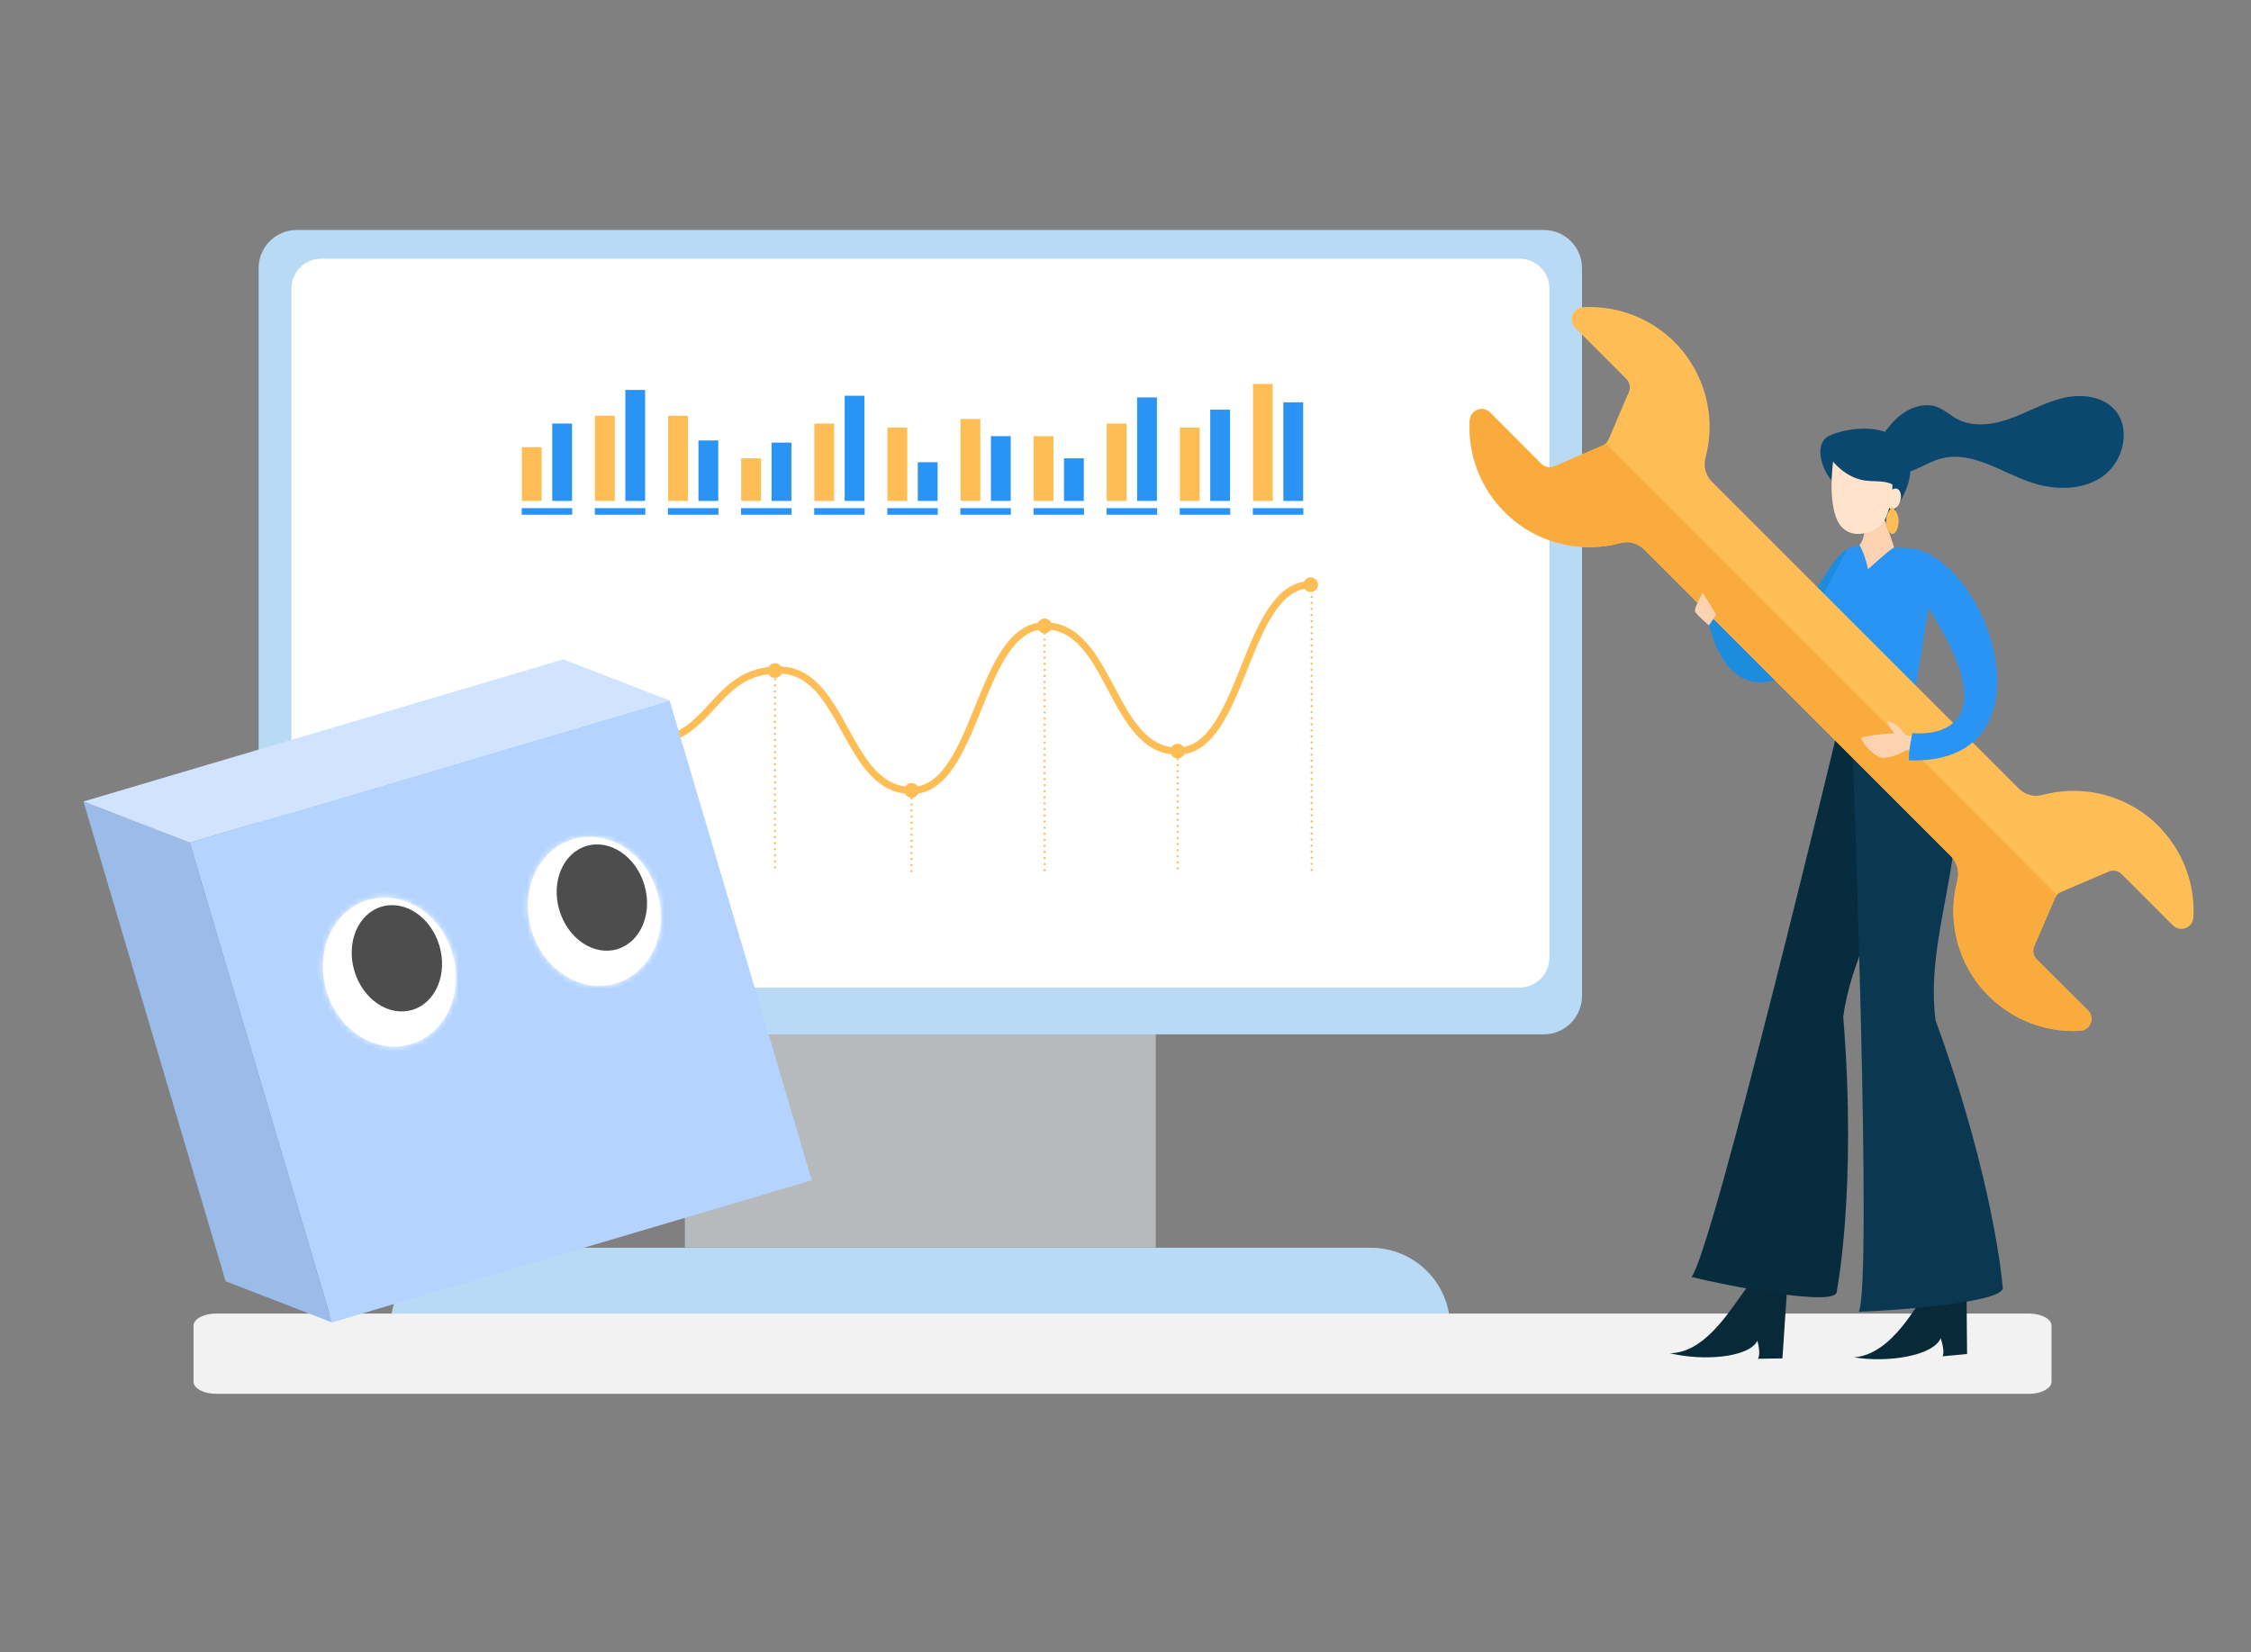 <svg width="395" height="290" viewBox="0 0 395 290" fill="none" xmlns="http://www.w3.org/2000/svg">
<rect x="0" y="0" width="395" height="290" fill="#808080" stroke="none"/>
<path d="M202.812 154.75H120.179V218.948H202.812V154.75Z" fill="#B7BABD"/>
<path d="M82.456 218.982H240.531C248.233 218.982 254.468 225.218 254.468 232.919H68.519C68.519 225.218 74.755 218.982 82.456 218.982Z" fill="#B8DAF4"/>
<path d="M270.893 181.533H52.095C48.381 181.533 45.382 178.535 45.382 174.82V47.072C45.382 43.358 48.381 40.359 52.095 40.359H270.893C274.607 40.359 277.606 43.358 277.606 47.072V174.786C277.606 178.501 274.607 181.533 270.893 181.533Z" fill="#B8DAF4"/>
<path d="M266.635 173.321H56.356C53.493 173.321 51.142 171.004 51.142 168.107V50.615C51.142 47.753 53.459 45.402 56.356 45.402H266.669C269.532 45.402 271.883 47.719 271.883 50.615V168.107C271.849 171.004 269.532 173.321 266.635 173.321Z" fill="white"/>
<path d="M90.382 152.28C90.382 152.171 90.471 152.083 90.579 152.083C90.688 152.083 90.785 152.171 90.785 152.28C90.785 152.389 90.692 152.485 90.579 152.485C90.471 152.481 90.382 152.389 90.382 152.28ZM90.382 151.217C90.382 151.101 90.471 151.012 90.579 151.012C90.688 151.012 90.785 151.101 90.785 151.217C90.785 151.326 90.692 151.415 90.579 151.415C90.471 151.415 90.382 151.326 90.382 151.217ZM90.382 150.151C90.382 150.042 90.471 149.953 90.579 149.953C90.688 149.953 90.785 150.042 90.785 150.151C90.785 150.259 90.692 150.348 90.579 150.348C90.471 150.348 90.382 150.259 90.382 150.151ZM90.382 149.084C90.382 148.975 90.471 148.887 90.579 148.887C90.688 148.887 90.785 148.975 90.785 149.084C90.785 149.193 90.692 149.281 90.579 149.281C90.471 149.285 90.382 149.193 90.382 149.084ZM90.382 148.017C90.382 147.909 90.471 147.82 90.579 147.82C90.688 147.82 90.785 147.909 90.785 148.017C90.785 148.126 90.692 148.215 90.579 148.215C90.471 148.219 90.382 148.13 90.382 148.017Z" fill="#FFBE55"/>
<path d="M112.602 152.405C112.602 152.296 112.691 152.208 112.808 152.208C112.916 152.208 113.005 152.296 113.005 152.405C113.005 152.514 112.916 152.602 112.808 152.602C112.691 152.602 112.602 152.514 112.602 152.405ZM112.602 151.338C112.602 151.229 112.691 151.141 112.808 151.141C112.916 151.141 113.005 151.229 113.005 151.338C113.005 151.455 112.916 151.543 112.808 151.543C112.691 151.543 112.602 151.451 112.602 151.338ZM112.602 150.276C112.602 150.159 112.691 150.07 112.808 150.07C112.916 150.07 113.005 150.159 113.005 150.276C113.005 150.384 112.916 150.473 112.808 150.473C112.691 150.477 112.602 150.388 112.602 150.276ZM112.602 149.209C112.602 149.1 112.691 149.012 112.808 149.012C112.916 149.012 113.005 149.1 113.005 149.209C113.005 149.317 112.916 149.406 112.808 149.406C112.691 149.41 112.602 149.322 112.602 149.209ZM112.602 148.142C112.602 148.033 112.691 147.945 112.808 147.945C112.916 147.945 113.005 148.033 113.005 148.142C113.005 148.251 112.916 148.339 112.808 148.339C112.691 148.343 112.602 148.255 112.602 148.142ZM112.602 147.079C112.602 146.971 112.691 146.882 112.808 146.882C112.916 146.882 113.005 146.971 113.005 147.079C113.005 147.188 112.916 147.277 112.808 147.277C112.691 147.277 112.602 147.188 112.602 147.079ZM112.602 146.017C112.602 145.9 112.691 145.812 112.808 145.812C112.916 145.812 113.005 145.9 113.005 146.017C113.005 146.125 112.916 146.214 112.808 146.214C112.691 146.214 112.602 146.125 112.602 146.017ZM112.602 144.95C112.602 144.841 112.691 144.753 112.808 144.753C112.916 144.753 113.005 144.841 113.005 144.95C113.005 145.059 112.916 145.147 112.808 145.147C112.691 145.147 112.602 145.059 112.602 144.95ZM112.602 143.883C112.602 143.775 112.691 143.686 112.808 143.686C112.916 143.686 113.005 143.775 113.005 143.883C113.005 143.992 112.916 144.081 112.808 144.081C112.691 144.085 112.602 143.992 112.602 143.883ZM112.602 142.817C112.602 142.708 112.691 142.619 112.808 142.619C112.916 142.619 113.005 142.708 113.005 142.817C113.005 142.925 112.916 143.022 112.808 143.022C112.691 143.022 112.602 142.929 112.602 142.817ZM112.602 141.758C112.602 141.641 112.691 141.553 112.808 141.553C112.916 141.553 113.005 141.641 113.005 141.758C113.005 141.867 112.916 141.955 112.808 141.955C112.691 141.955 112.602 141.867 112.602 141.758ZM112.602 140.691C112.602 140.583 112.691 140.494 112.808 140.494C112.916 140.494 113.005 140.583 113.005 140.691C113.005 140.8 112.916 140.889 112.808 140.889C112.691 140.889 112.602 140.8 112.602 140.691ZM112.602 139.625C112.602 139.516 112.691 139.427 112.808 139.427C112.916 139.427 113.005 139.516 113.005 139.625C113.005 139.733 112.916 139.822 112.808 139.822C112.691 139.822 112.602 139.733 112.602 139.625ZM112.602 138.558C112.602 138.449 112.691 138.361 112.808 138.361C112.916 138.361 113.005 138.449 113.005 138.558C113.005 138.667 112.916 138.755 112.808 138.755C112.691 138.755 112.602 138.667 112.602 138.558ZM112.602 137.491C112.602 137.383 112.691 137.294 112.808 137.294C112.916 137.294 113.005 137.383 113.005 137.491C113.005 137.608 112.916 137.697 112.808 137.697C112.691 137.697 112.602 137.608 112.602 137.491ZM112.602 136.429C112.602 136.312 112.691 136.223 112.808 136.223C112.916 136.223 113.005 136.312 113.005 136.429C113.005 136.537 112.916 136.626 112.808 136.626C112.691 136.63 112.602 136.541 112.602 136.429ZM112.602 135.366C112.602 135.257 112.691 135.169 112.808 135.169C112.916 135.169 113.005 135.257 113.005 135.366C113.005 135.475 112.916 135.563 112.808 135.563C112.691 135.563 112.602 135.475 112.602 135.366ZM112.602 134.299C112.602 134.191 112.691 134.102 112.808 134.102C112.916 134.102 113.005 134.191 113.005 134.299C113.005 134.408 112.916 134.497 112.808 134.497C112.691 134.497 112.602 134.408 112.602 134.299ZM112.602 133.233C112.602 133.124 112.691 133.035 112.808 133.035C112.916 133.035 113.005 133.124 113.005 133.233C113.005 133.341 112.916 133.43 112.808 133.43C112.691 133.43 112.602 133.341 112.602 133.233Z" fill="#FFBE55"/>
<path d="M135.788 152.236C135.788 152.127 135.877 152.039 135.986 152.039C136.102 152.039 136.191 152.127 136.191 152.236C136.191 152.345 136.102 152.433 135.986 152.433C135.877 152.437 135.788 152.349 135.788 152.236ZM135.788 151.169C135.788 151.061 135.877 150.972 135.986 150.972C136.102 150.972 136.191 151.061 136.191 151.169C136.191 151.278 136.102 151.367 135.986 151.367C135.877 151.371 135.788 151.282 135.788 151.169ZM135.788 150.103C135.788 149.994 135.877 149.905 135.986 149.905C136.102 149.905 136.191 149.994 136.191 150.103C136.191 150.219 136.102 150.308 135.986 150.308C135.877 150.308 135.788 150.219 135.788 150.103ZM135.788 149.044C135.788 148.935 135.877 148.847 135.986 148.847C136.102 148.847 136.191 148.935 136.191 149.044C136.191 149.153 136.102 149.241 135.986 149.241C135.877 149.241 135.788 149.153 135.788 149.044ZM135.788 147.977C135.788 147.869 135.877 147.78 135.986 147.78C136.102 147.78 136.191 147.869 136.191 147.977C136.191 148.086 136.102 148.175 135.986 148.175C135.877 148.175 135.788 148.086 135.788 147.977ZM135.788 146.911C135.788 146.802 135.877 146.713 135.986 146.713C136.102 146.713 136.191 146.802 136.191 146.911C136.191 147.019 136.102 147.108 135.986 147.108C135.877 147.108 135.788 147.019 135.788 146.911ZM135.788 145.844C135.788 145.735 135.877 145.647 135.986 145.647C136.102 145.647 136.191 145.735 136.191 145.844C136.191 145.961 136.102 146.049 135.986 146.049C135.877 146.049 135.788 145.961 135.788 145.844ZM135.788 144.785C135.788 144.677 135.877 144.588 135.986 144.588C136.102 144.588 136.191 144.677 136.191 144.785C136.191 144.894 136.102 144.983 135.986 144.983C135.877 144.983 135.788 144.894 135.788 144.785ZM135.788 143.719C135.788 143.61 135.877 143.521 135.986 143.521C136.102 143.521 136.191 143.61 136.191 143.719C136.191 143.827 136.102 143.916 135.986 143.916C135.877 143.916 135.788 143.827 135.788 143.719ZM135.788 142.652C135.788 142.543 135.877 142.455 135.986 142.455C136.102 142.455 136.191 142.543 136.191 142.652C136.191 142.761 136.102 142.849 135.986 142.849C135.877 142.849 135.788 142.761 135.788 142.652ZM135.788 141.585C135.788 141.477 135.877 141.388 135.986 141.388C136.102 141.388 136.191 141.477 136.191 141.585C136.191 141.702 136.102 141.791 135.986 141.791C135.877 141.787 135.788 141.698 135.788 141.585ZM135.788 140.523C135.788 140.414 135.877 140.317 135.986 140.317C136.102 140.317 136.191 140.41 136.191 140.523C136.191 140.631 136.102 140.72 135.986 140.72C135.877 140.724 135.788 140.635 135.788 140.523ZM135.788 139.456C135.788 139.347 135.877 139.259 135.986 139.259C136.102 139.259 136.191 139.347 136.191 139.456C136.191 139.565 136.102 139.653 135.986 139.653C135.877 139.657 135.788 139.569 135.788 139.456ZM135.788 138.389C135.788 138.281 135.877 138.192 135.986 138.192C136.102 138.192 136.191 138.281 136.191 138.389C136.191 138.498 136.102 138.587 135.986 138.587C135.877 138.591 135.788 138.502 135.788 138.389ZM135.788 137.327C135.788 137.218 135.877 137.129 135.986 137.129C136.102 137.129 136.191 137.218 136.191 137.327C136.191 137.435 136.102 137.532 135.986 137.532C135.877 137.528 135.788 137.435 135.788 137.327ZM135.788 136.26C135.788 136.151 135.877 136.063 135.986 136.063C136.102 136.063 136.191 136.151 136.191 136.26C136.191 136.377 136.102 136.465 135.986 136.465C135.877 136.461 135.788 136.373 135.788 136.26ZM135.788 135.197C135.788 135.089 135.877 134.992 135.986 134.992C136.102 134.992 136.191 135.085 136.191 135.197C136.191 135.306 136.102 135.394 135.986 135.394C135.877 135.394 135.788 135.306 135.788 135.197ZM135.788 134.131C135.788 134.022 135.877 133.933 135.986 133.933C136.102 133.933 136.191 134.022 136.191 134.131C136.191 134.239 136.102 134.328 135.986 134.328C135.877 134.328 135.788 134.239 135.788 134.131ZM135.788 133.064C135.788 132.955 135.877 132.867 135.986 132.867C136.102 132.867 136.191 132.955 136.191 133.064C136.191 133.173 136.102 133.261 135.986 133.261C135.877 133.265 135.788 133.173 135.788 133.064ZM135.788 131.997C135.788 131.889 135.877 131.8 135.986 131.8C136.102 131.8 136.191 131.889 136.191 131.997C136.191 132.106 136.102 132.202 135.986 132.202C135.877 132.202 135.788 132.11 135.788 131.997ZM135.788 130.939C135.788 130.822 135.877 130.733 135.986 130.733C136.102 130.733 136.191 130.822 136.191 130.939C136.191 131.047 136.102 131.136 135.986 131.136C135.877 131.136 135.788 131.047 135.788 130.939ZM135.788 129.872C135.788 129.763 135.877 129.667 135.986 129.667C136.102 129.667 136.191 129.759 136.191 129.872C136.191 129.981 136.102 130.069 135.986 130.069C135.877 130.069 135.788 129.981 135.788 129.872ZM135.788 128.805C135.788 128.696 135.877 128.608 135.986 128.608C136.102 128.608 136.191 128.696 136.191 128.805C136.191 128.914 136.102 129.002 135.986 129.002C135.877 129.002 135.788 128.914 135.788 128.805ZM135.788 127.738C135.788 127.63 135.877 127.541 135.986 127.541C136.102 127.541 136.191 127.63 136.191 127.738C136.191 127.847 136.102 127.936 135.986 127.936C135.877 127.936 135.788 127.847 135.788 127.738ZM135.788 126.672C135.788 126.563 135.877 126.475 135.986 126.475C136.102 126.475 136.191 126.563 136.191 126.672C136.191 126.78 136.102 126.877 135.986 126.877C135.877 126.877 135.788 126.78 135.788 126.672ZM135.788 125.609C135.788 125.492 135.877 125.404 135.986 125.404C136.102 125.404 136.191 125.492 136.191 125.609C136.191 125.718 136.102 125.806 135.986 125.806C135.877 125.81 135.788 125.722 135.788 125.609ZM135.788 124.546C135.788 124.438 135.877 124.349 135.986 124.349C136.102 124.349 136.191 124.438 136.191 124.546C136.191 124.655 136.102 124.744 135.986 124.744C135.877 124.744 135.788 124.655 135.788 124.546ZM135.788 123.48C135.788 123.371 135.877 123.283 135.986 123.283C136.102 123.283 136.191 123.371 136.191 123.48C136.191 123.588 136.102 123.677 135.986 123.677C135.877 123.677 135.788 123.588 135.788 123.48ZM135.788 122.413C135.788 122.304 135.877 122.216 135.986 122.216C136.102 122.216 136.191 122.304 136.191 122.413C136.191 122.522 136.102 122.61 135.986 122.61C135.877 122.61 135.788 122.522 135.788 122.413ZM135.788 121.35C135.788 121.234 135.877 121.145 135.986 121.145C136.102 121.145 136.191 121.234 136.191 121.35C136.191 121.459 136.102 121.548 135.986 121.548C135.877 121.552 135.788 121.459 135.788 121.35ZM135.788 120.284C135.788 120.175 135.877 120.087 135.986 120.087C136.102 120.087 136.191 120.175 136.191 120.284C136.191 120.392 136.102 120.481 135.986 120.481C135.877 120.485 135.788 120.396 135.788 120.284ZM135.788 119.217C135.788 119.108 135.877 119.02 135.986 119.02C136.102 119.02 136.191 119.108 136.191 119.217C136.191 119.326 136.102 119.414 135.986 119.414C135.877 119.418 135.788 119.33 135.788 119.217ZM135.788 118.15C135.788 118.042 135.877 117.953 135.986 117.953C136.102 117.953 136.191 118.042 136.191 118.15C136.191 118.259 136.102 118.348 135.986 118.348C135.877 118.352 135.788 118.263 135.788 118.15Z" fill="#FFBE55"/>
<path d="M159.761 152.884C159.761 152.775 159.849 152.687 159.958 152.687C160.075 152.687 160.163 152.775 160.163 152.884C160.163 153.001 160.075 153.089 159.958 153.089C159.849 153.089 159.761 153.001 159.761 152.884ZM159.761 151.825C159.761 151.709 159.849 151.62 159.958 151.62C160.075 151.62 160.163 151.709 160.163 151.825C160.163 151.934 160.075 152.023 159.958 152.023C159.849 152.023 159.761 151.934 159.761 151.825ZM159.761 150.759C159.761 150.65 159.849 150.562 159.958 150.562C160.075 150.562 160.163 150.65 160.163 150.759C160.163 150.867 160.075 150.956 159.958 150.956C159.849 150.956 159.761 150.867 159.761 150.759ZM159.761 149.692C159.761 149.583 159.849 149.495 159.958 149.495C160.075 149.495 160.163 149.583 160.163 149.692C160.163 149.801 160.075 149.889 159.958 149.889C159.849 149.889 159.761 149.801 159.761 149.692ZM159.761 148.625C159.761 148.517 159.849 148.428 159.958 148.428C160.075 148.428 160.163 148.517 160.163 148.625C160.163 148.734 160.075 148.823 159.958 148.823C159.849 148.823 159.761 148.734 159.761 148.625ZM159.761 147.563C159.761 147.446 159.849 147.357 159.958 147.357C160.075 147.357 160.163 147.446 160.163 147.563C160.163 147.671 160.075 147.76 159.958 147.76C159.849 147.764 159.761 147.675 159.761 147.563ZM159.761 146.5C159.761 146.383 159.849 146.295 159.958 146.295C160.075 146.295 160.163 146.383 160.163 146.5C160.163 146.609 160.075 146.697 159.958 146.697C159.849 146.697 159.761 146.609 159.761 146.5ZM159.761 145.433C159.761 145.325 159.849 145.236 159.958 145.236C160.075 145.236 160.163 145.325 160.163 145.433C160.163 145.542 160.075 145.631 159.958 145.631C159.849 145.631 159.761 145.542 159.761 145.433ZM159.761 144.367C159.761 144.258 159.849 144.169 159.958 144.169C160.075 144.169 160.163 144.258 160.163 144.367C160.163 144.475 160.075 144.564 159.958 144.564C159.849 144.564 159.761 144.475 159.761 144.367ZM159.761 143.304C159.761 143.187 159.849 143.099 159.958 143.099C160.075 143.099 160.163 143.187 160.163 143.304C160.163 143.409 160.075 143.501 159.958 143.501C159.849 143.501 159.761 143.409 159.761 143.304ZM159.761 142.237C159.761 142.121 159.849 142.04 159.958 142.04C160.075 142.04 160.163 142.125 160.163 142.237C160.163 142.346 160.075 142.435 159.958 142.435C159.849 142.435 159.761 142.346 159.761 142.237ZM159.761 141.171C159.761 141.062 159.849 140.973 159.958 140.973C160.075 140.973 160.163 141.062 160.163 141.171C160.163 141.279 160.075 141.368 159.958 141.368C159.849 141.372 159.761 141.283 159.761 141.171ZM159.761 140.104C159.761 139.995 159.849 139.907 159.958 139.907C160.075 139.907 160.163 139.995 160.163 140.104C160.163 140.213 160.075 140.301 159.958 140.301C159.849 140.305 159.761 140.217 159.761 140.104Z" fill="#FFBE55"/>
<path d="M183.107 152.719C183.107 152.61 183.196 152.522 183.304 152.522C183.413 152.522 183.502 152.61 183.502 152.719C183.502 152.828 183.413 152.916 183.304 152.916C183.196 152.916 183.107 152.828 183.107 152.719ZM183.107 151.652C183.107 151.544 183.196 151.455 183.304 151.455C183.413 151.455 183.502 151.544 183.502 151.652C183.502 151.761 183.413 151.849 183.304 151.849C183.196 151.849 183.107 151.761 183.107 151.652ZM183.107 150.586C183.107 150.477 183.196 150.388 183.304 150.388C183.413 150.388 183.502 150.477 183.502 150.586C183.502 150.694 183.413 150.783 183.304 150.783C183.196 150.783 183.107 150.694 183.107 150.586ZM183.107 149.519C183.107 149.41 183.196 149.322 183.304 149.322C183.413 149.322 183.502 149.41 183.502 149.519C183.502 149.636 183.413 149.724 183.304 149.724C183.196 149.724 183.107 149.636 183.107 149.519ZM183.107 148.456C183.107 148.339 183.196 148.251 183.304 148.251C183.413 148.251 183.502 148.339 183.502 148.456C183.502 148.565 183.413 148.653 183.304 148.653C183.196 148.657 183.107 148.569 183.107 148.456ZM183.107 147.394C183.107 147.285 183.196 147.188 183.304 147.188C183.413 147.188 183.502 147.281 183.502 147.394C183.502 147.502 183.413 147.591 183.304 147.591C183.196 147.591 183.107 147.502 183.107 147.394ZM183.107 146.327C183.107 146.218 183.196 146.13 183.304 146.13C183.413 146.13 183.502 146.218 183.502 146.327C183.502 146.436 183.413 146.524 183.304 146.524C183.196 146.524 183.107 146.436 183.107 146.327ZM183.107 145.26C183.107 145.151 183.196 145.063 183.304 145.063C183.413 145.063 183.502 145.151 183.502 145.26C183.502 145.369 183.413 145.465 183.304 145.465C183.196 145.461 183.107 145.369 183.107 145.26ZM183.107 144.197C183.107 144.081 183.196 143.992 183.304 143.992C183.413 143.992 183.502 144.081 183.502 144.197C183.502 144.306 183.413 144.395 183.304 144.395C183.196 144.395 183.107 144.306 183.107 144.197ZM183.107 143.131C183.107 143.022 183.196 142.934 183.304 142.934C183.413 142.934 183.502 143.022 183.502 143.131C183.502 143.24 183.413 143.328 183.304 143.328C183.196 143.332 183.107 143.24 183.107 143.131ZM183.107 142.064C183.107 141.955 183.196 141.867 183.304 141.867C183.413 141.867 183.502 141.955 183.502 142.064C183.502 142.173 183.413 142.261 183.304 142.261C183.196 142.265 183.107 142.177 183.107 142.064ZM183.107 140.997C183.107 140.889 183.196 140.8 183.304 140.8C183.413 140.8 183.502 140.889 183.502 140.997C183.502 141.106 183.413 141.195 183.304 141.195C183.196 141.199 183.107 141.11 183.107 140.997ZM183.107 139.931C183.107 139.822 183.196 139.734 183.304 139.734C183.413 139.734 183.502 139.822 183.502 139.931C183.502 140.039 183.413 140.136 183.304 140.136C183.196 140.136 183.107 140.043 183.107 139.931ZM183.107 138.872C183.107 138.763 183.196 138.675 183.304 138.675C183.413 138.675 183.502 138.763 183.502 138.872C183.502 138.981 183.413 139.069 183.304 139.069C183.196 139.069 183.107 138.981 183.107 138.872ZM183.107 137.805C183.107 137.697 183.196 137.608 183.304 137.608C183.413 137.608 183.502 137.697 183.502 137.805C183.502 137.914 183.413 138.003 183.304 138.003C183.196 138.003 183.107 137.914 183.107 137.805ZM183.107 136.739C183.107 136.63 183.196 136.542 183.304 136.542C183.413 136.542 183.502 136.63 183.502 136.739C183.502 136.847 183.413 136.936 183.304 136.936C183.196 136.936 183.107 136.847 183.107 136.739ZM183.107 135.672C183.107 135.563 183.196 135.475 183.304 135.475C183.413 135.475 183.502 135.563 183.502 135.672C183.502 135.789 183.413 135.877 183.304 135.877C183.196 135.877 183.107 135.789 183.107 135.672ZM183.107 134.613C183.107 134.505 183.196 134.408 183.304 134.408C183.413 134.408 183.502 134.501 183.502 134.613C183.502 134.722 183.413 134.811 183.304 134.811C183.196 134.811 183.107 134.722 183.107 134.613ZM183.107 133.547C183.107 133.438 183.196 133.349 183.304 133.349C183.413 133.349 183.502 133.438 183.502 133.547C183.502 133.655 183.413 133.744 183.304 133.744C183.196 133.744 183.107 133.655 183.107 133.547ZM183.107 132.48C183.107 132.371 183.196 132.283 183.304 132.283C183.413 132.283 183.502 132.371 183.502 132.48C183.502 132.589 183.413 132.677 183.304 132.677C183.196 132.677 183.107 132.589 183.107 132.48ZM183.107 131.413C183.107 131.305 183.196 131.216 183.304 131.216C183.413 131.216 183.502 131.305 183.502 131.413C183.502 131.522 183.413 131.619 183.304 131.619C183.196 131.619 183.107 131.522 183.107 131.413ZM183.107 130.347C183.107 130.238 183.196 130.149 183.304 130.149C183.413 130.149 183.502 130.238 183.502 130.347C183.502 130.463 183.413 130.552 183.304 130.552C183.196 130.552 183.107 130.463 183.107 130.347ZM183.107 129.284C183.107 129.175 183.196 129.079 183.304 129.079C183.413 129.079 183.502 129.171 183.502 129.284C183.502 129.393 183.413 129.481 183.304 129.481C183.196 129.485 183.107 129.397 183.107 129.284ZM183.107 128.217C183.107 128.109 183.196 128.02 183.304 128.02C183.413 128.02 183.502 128.109 183.502 128.217C183.502 128.326 183.413 128.415 183.304 128.415C183.196 128.419 183.107 128.33 183.107 128.217ZM183.107 127.155C183.107 127.046 183.196 126.957 183.304 126.957C183.413 126.957 183.502 127.046 183.502 127.155C183.502 127.263 183.413 127.352 183.304 127.352C183.196 127.352 183.107 127.263 183.107 127.155ZM183.107 126.088C183.107 125.979 183.196 125.891 183.304 125.891C183.413 125.891 183.502 125.979 183.502 126.088C183.502 126.197 183.413 126.293 183.304 126.293C183.196 126.289 183.107 126.197 183.107 126.088ZM183.107 125.025C183.107 124.917 183.196 124.82 183.304 124.82C183.413 124.82 183.502 124.913 183.502 125.025C183.502 125.134 183.413 125.223 183.304 125.223C183.196 125.223 183.107 125.134 183.107 125.025ZM183.107 123.959C183.107 123.85 183.196 123.761 183.304 123.761C183.413 123.761 183.502 123.85 183.502 123.959C183.502 124.067 183.413 124.156 183.304 124.156C183.196 124.16 183.107 124.067 183.107 123.959ZM183.107 122.892C183.107 122.783 183.196 122.695 183.304 122.695C183.413 122.695 183.502 122.783 183.502 122.892C183.502 123.001 183.413 123.089 183.304 123.089C183.196 123.093 183.107 123.005 183.107 122.892ZM183.107 121.825C183.107 121.717 183.196 121.628 183.304 121.628C183.413 121.628 183.502 121.717 183.502 121.825C183.502 121.934 183.413 122.022 183.304 122.022C183.196 122.026 183.107 121.938 183.107 121.825ZM183.107 120.767C183.107 120.65 183.196 120.561 183.304 120.561C183.413 120.561 183.502 120.65 183.502 120.767C183.502 120.875 183.413 120.964 183.304 120.964C183.196 120.964 183.107 120.875 183.107 120.767ZM183.107 119.7C183.107 119.591 183.196 119.495 183.304 119.495C183.413 119.495 183.502 119.587 183.502 119.7C183.502 119.809 183.413 119.897 183.304 119.897C183.196 119.897 183.107 119.809 183.107 119.7ZM183.107 118.633C183.107 118.525 183.196 118.436 183.304 118.436C183.413 118.436 183.502 118.525 183.502 118.633C183.502 118.742 183.413 118.83 183.304 118.83C183.196 118.83 183.107 118.742 183.107 118.633ZM183.107 117.567C183.107 117.458 183.196 117.369 183.304 117.369C183.413 117.369 183.502 117.458 183.502 117.567C183.502 117.675 183.413 117.764 183.304 117.764C183.196 117.764 183.107 117.675 183.107 117.567ZM183.107 116.5C183.107 116.391 183.196 116.303 183.304 116.303C183.413 116.303 183.502 116.391 183.502 116.5C183.502 116.609 183.413 116.705 183.304 116.705C183.196 116.705 183.107 116.609 183.107 116.5ZM183.107 115.441C183.107 115.324 183.196 115.236 183.304 115.236C183.413 115.236 183.502 115.324 183.502 115.441C183.502 115.55 183.413 115.638 183.304 115.638C183.196 115.638 183.107 115.55 183.107 115.441ZM183.107 114.375C183.107 114.266 183.196 114.177 183.304 114.177C183.413 114.177 183.502 114.266 183.502 114.375C183.502 114.483 183.413 114.572 183.304 114.572C183.196 114.572 183.107 114.483 183.107 114.375ZM183.107 113.308C183.107 113.199 183.196 113.111 183.304 113.111C183.413 113.111 183.502 113.199 183.502 113.308C183.502 113.417 183.413 113.505 183.304 113.505C183.196 113.505 183.107 113.417 183.107 113.308ZM183.107 112.241C183.107 112.132 183.196 112.044 183.304 112.044C183.413 112.044 183.502 112.132 183.502 112.241C183.502 112.35 183.413 112.438 183.304 112.438C183.196 112.438 183.107 112.35 183.107 112.241ZM183.107 111.178C183.107 111.062 183.196 110.973 183.304 110.973C183.413 110.973 183.502 111.062 183.502 111.178C183.502 111.287 183.413 111.376 183.304 111.376C183.196 111.38 183.107 111.287 183.107 111.178ZM183.107 110.112C183.107 110.003 183.196 109.915 183.304 109.915C183.413 109.915 183.502 110.003 183.502 110.112C183.502 110.22 183.413 110.309 183.304 110.309C183.196 110.313 183.107 110.225 183.107 110.112Z" fill="#FFBE55"/>
<path d="M206.45 152.405C206.45 152.296 206.539 152.208 206.647 152.208C206.756 152.208 206.845 152.296 206.845 152.405C206.845 152.514 206.756 152.602 206.647 152.602C206.539 152.602 206.45 152.514 206.45 152.405ZM206.45 151.338C206.45 151.229 206.539 151.141 206.647 151.141C206.756 151.141 206.845 151.229 206.845 151.338C206.845 151.455 206.756 151.543 206.647 151.543C206.539 151.543 206.45 151.451 206.45 151.338ZM206.45 150.276C206.45 150.159 206.539 150.07 206.647 150.07C206.756 150.07 206.845 150.159 206.845 150.276C206.845 150.384 206.756 150.473 206.647 150.473C206.539 150.477 206.45 150.388 206.45 150.276ZM206.45 149.209C206.45 149.1 206.539 149.012 206.647 149.012C206.756 149.012 206.845 149.1 206.845 149.209C206.845 149.317 206.756 149.406 206.647 149.406C206.539 149.41 206.45 149.322 206.45 149.209ZM206.45 148.142C206.45 148.033 206.539 147.945 206.647 147.945C206.756 147.945 206.845 148.033 206.845 148.142C206.845 148.251 206.756 148.339 206.647 148.339C206.539 148.343 206.45 148.255 206.45 148.142ZM206.45 147.079C206.45 146.971 206.539 146.882 206.647 146.882C206.756 146.882 206.845 146.971 206.845 147.079C206.845 147.188 206.756 147.285 206.647 147.285C206.539 147.281 206.45 147.188 206.45 147.079ZM206.45 146.013C206.45 145.904 206.539 145.816 206.647 145.816C206.756 145.816 206.845 145.904 206.845 146.013C206.845 146.129 206.756 146.218 206.647 146.218C206.539 146.214 206.45 146.125 206.45 146.013ZM206.45 144.95C206.45 144.841 206.539 144.753 206.647 144.753C206.756 144.753 206.845 144.841 206.845 144.95C206.845 145.059 206.756 145.147 206.647 145.147C206.539 145.147 206.45 145.059 206.45 144.95ZM206.45 143.883C206.45 143.775 206.539 143.686 206.647 143.686C206.756 143.686 206.845 143.775 206.845 143.883C206.845 143.992 206.756 144.081 206.647 144.081C206.539 144.085 206.45 143.992 206.45 143.883ZM206.45 142.817C206.45 142.708 206.539 142.619 206.647 142.619C206.756 142.619 206.845 142.708 206.845 142.817C206.845 142.925 206.756 143.014 206.647 143.014C206.539 143.018 206.45 142.929 206.45 142.817ZM206.45 141.75C206.45 141.641 206.539 141.553 206.647 141.553C206.756 141.553 206.845 141.641 206.845 141.75C206.845 141.867 206.756 141.955 206.647 141.955C206.539 141.955 206.45 141.867 206.45 141.75ZM206.45 140.691C206.45 140.583 206.539 140.494 206.647 140.494C206.756 140.494 206.845 140.583 206.845 140.691C206.845 140.8 206.756 140.889 206.647 140.889C206.539 140.889 206.45 140.8 206.45 140.691ZM206.45 139.625C206.45 139.516 206.539 139.427 206.647 139.427C206.756 139.427 206.845 139.516 206.845 139.625C206.845 139.733 206.756 139.822 206.647 139.822C206.539 139.822 206.45 139.733 206.45 139.625ZM206.45 138.558C206.45 138.449 206.539 138.361 206.647 138.361C206.756 138.361 206.845 138.449 206.845 138.558C206.845 138.667 206.756 138.755 206.647 138.755C206.539 138.755 206.45 138.667 206.45 138.558ZM206.45 137.495C206.45 137.379 206.539 137.29 206.647 137.29C206.756 137.29 206.845 137.379 206.845 137.495C206.845 137.604 206.756 137.693 206.647 137.693C206.539 137.697 206.45 137.608 206.45 137.495ZM206.45 136.429C206.45 136.32 206.539 136.231 206.647 136.231C206.756 136.231 206.845 136.32 206.845 136.429C206.845 136.537 206.756 136.626 206.647 136.626C206.539 136.63 206.45 136.541 206.45 136.429ZM206.45 135.366C206.45 135.257 206.539 135.169 206.647 135.169C206.756 135.169 206.845 135.257 206.845 135.366C206.845 135.475 206.756 135.563 206.647 135.563C206.539 135.563 206.45 135.475 206.45 135.366ZM206.45 134.299C206.45 134.191 206.539 134.102 206.647 134.102C206.756 134.102 206.845 134.191 206.845 134.299C206.845 134.408 206.756 134.497 206.647 134.497C206.539 134.497 206.45 134.408 206.45 134.299ZM206.45 133.233C206.45 133.124 206.539 133.035 206.647 133.035C206.756 133.035 206.845 133.124 206.845 133.233C206.845 133.341 206.756 133.438 206.647 133.438C206.539 133.434 206.45 133.341 206.45 133.233Z" fill="#FFBE55"/>
<path d="M229.964 152.675C229.964 152.566 230.049 152.469 230.162 152.469C230.27 152.469 230.359 152.562 230.359 152.675C230.359 152.783 230.27 152.872 230.162 152.872C230.049 152.876 229.964 152.787 229.964 152.675ZM229.964 151.608C229.964 151.499 230.049 151.411 230.162 151.411C230.27 151.411 230.359 151.499 230.359 151.608C230.359 151.717 230.27 151.805 230.162 151.805C230.049 151.809 229.964 151.721 229.964 151.608ZM229.964 150.541C229.964 150.433 230.049 150.344 230.162 150.344C230.27 150.344 230.359 150.433 230.359 150.541C230.359 150.65 230.27 150.738 230.162 150.738C230.049 150.743 229.964 150.654 229.964 150.541ZM229.964 149.479C229.964 149.37 230.049 149.281 230.162 149.281C230.27 149.281 230.359 149.37 230.359 149.479C230.359 149.587 230.27 149.676 230.162 149.676C230.049 149.676 229.964 149.587 229.964 149.479ZM229.964 148.412C229.964 148.303 230.049 148.215 230.162 148.215C230.27 148.215 230.359 148.303 230.359 148.412C230.359 148.529 230.27 148.617 230.162 148.617C230.049 148.613 229.964 148.525 229.964 148.412ZM229.964 147.349C229.964 147.233 230.049 147.144 230.162 147.144C230.27 147.144 230.359 147.233 230.359 147.349C230.359 147.458 230.27 147.546 230.162 147.546C230.049 147.546 229.964 147.458 229.964 147.349ZM229.964 146.283C229.964 146.174 230.049 146.085 230.162 146.085C230.27 146.085 230.359 146.174 230.359 146.283C230.359 146.391 230.27 146.48 230.162 146.48C230.049 146.484 229.964 146.395 229.964 146.283ZM229.964 145.216C229.964 145.107 230.049 145.019 230.162 145.019C230.27 145.019 230.359 145.107 230.359 145.216C230.359 145.325 230.27 145.413 230.162 145.413C230.049 145.417 229.964 145.329 229.964 145.216ZM229.964 144.149C229.964 144.041 230.049 143.952 230.162 143.952C230.27 143.952 230.359 144.041 230.359 144.149C230.359 144.258 230.27 144.354 230.162 144.354C230.049 144.354 229.964 144.262 229.964 144.149ZM229.964 143.091C229.964 142.982 230.049 142.893 230.162 142.893C230.27 142.893 230.359 142.982 230.359 143.091C230.359 143.199 230.27 143.288 230.162 143.288C230.049 143.288 229.964 143.199 229.964 143.091ZM229.964 142.024C229.964 141.915 230.049 141.827 230.162 141.827C230.27 141.827 230.359 141.915 230.359 142.024C230.359 142.133 230.27 142.221 230.162 142.221C230.049 142.221 229.964 142.133 229.964 142.024ZM229.964 140.957C229.964 140.848 230.049 140.76 230.162 140.76C230.27 140.76 230.359 140.848 230.359 140.957C230.359 141.066 230.27 141.154 230.162 141.154C230.049 141.154 229.964 141.066 229.964 140.957ZM229.964 139.89C229.964 139.782 230.049 139.693 230.162 139.693C230.27 139.693 230.359 139.782 230.359 139.89C230.359 140.007 230.27 140.096 230.162 140.096C230.049 140.096 229.964 140.007 229.964 139.89ZM229.964 138.828C229.964 138.711 230.049 138.623 230.162 138.623C230.27 138.623 230.359 138.711 230.359 138.828C230.359 138.937 230.27 139.025 230.162 139.025C230.049 139.029 229.964 138.941 229.964 138.828ZM229.964 137.765C229.964 137.656 230.049 137.56 230.162 137.56C230.27 137.56 230.359 137.652 230.359 137.765C230.359 137.874 230.27 137.962 230.162 137.962C230.049 137.962 229.964 137.874 229.964 137.765ZM229.964 136.698C229.964 136.59 230.049 136.501 230.162 136.501C230.27 136.501 230.359 136.59 230.359 136.698C230.359 136.807 230.27 136.896 230.162 136.896C230.049 136.896 229.964 136.807 229.964 136.698ZM229.964 135.632C229.964 135.523 230.049 135.435 230.162 135.435C230.27 135.435 230.359 135.523 230.359 135.632C230.359 135.74 230.27 135.829 230.162 135.829C230.049 135.829 229.964 135.74 229.964 135.632ZM229.964 134.565C229.964 134.456 230.049 134.368 230.162 134.368C230.27 134.368 230.359 134.456 230.359 134.565C230.359 134.674 230.27 134.77 230.162 134.77C230.049 134.77 229.964 134.674 229.964 134.565ZM229.964 133.502C229.964 133.394 230.049 133.297 230.162 133.297C230.27 133.297 230.359 133.39 230.359 133.502C230.359 133.611 230.27 133.7 230.162 133.7C230.049 133.704 229.964 133.615 229.964 133.502ZM229.964 132.436C229.964 132.327 230.049 132.239 230.162 132.239C230.27 132.239 230.359 132.327 230.359 132.436C230.359 132.544 230.27 132.633 230.162 132.633C230.049 132.637 229.964 132.548 229.964 132.436ZM229.964 131.369C229.964 131.26 230.049 131.172 230.162 131.172C230.27 131.172 230.359 131.26 230.359 131.369C230.359 131.478 230.27 131.566 230.162 131.566C230.049 131.57 229.964 131.482 229.964 131.369ZM229.964 130.306C229.964 130.198 230.049 130.109 230.162 130.109C230.27 130.109 230.359 130.198 230.359 130.306C230.359 130.415 230.27 130.512 230.162 130.512C230.049 130.508 229.964 130.415 229.964 130.306ZM229.964 129.244C229.964 129.135 230.049 129.038 230.162 129.038C230.27 129.038 230.359 129.131 230.359 129.244C230.359 129.352 230.27 129.441 230.162 129.441C230.049 129.441 229.964 129.352 229.964 129.244ZM229.964 128.177C229.964 128.068 230.049 127.98 230.162 127.98C230.27 127.98 230.359 128.068 230.359 128.177C230.359 128.286 230.27 128.374 230.162 128.374C230.049 128.374 229.964 128.286 229.964 128.177ZM229.964 127.11C229.964 127.002 230.049 126.913 230.162 126.913C230.27 126.913 230.359 127.002 230.359 127.11C230.359 127.219 230.27 127.308 230.162 127.308C230.049 127.312 229.964 127.219 229.964 127.11ZM229.964 126.044C229.964 125.935 230.049 125.846 230.162 125.846C230.27 125.846 230.359 125.935 230.359 126.044C230.359 126.152 230.27 126.241 230.162 126.241C230.049 126.245 229.964 126.156 229.964 126.044ZM229.964 124.977C229.964 124.868 230.049 124.78 230.162 124.78C230.27 124.78 230.359 124.868 230.359 124.977C230.359 125.094 230.27 125.182 230.162 125.182C230.049 125.182 229.964 125.094 229.964 124.977ZM229.964 123.918C229.964 123.81 230.049 123.713 230.162 123.713C230.27 123.713 230.359 123.806 230.359 123.918C230.359 124.027 230.27 124.116 230.162 124.116C230.049 124.116 229.964 124.027 229.964 123.918ZM229.964 122.852C229.964 122.743 230.049 122.654 230.162 122.654C230.27 122.654 230.359 122.743 230.359 122.852C230.359 122.96 230.27 123.049 230.162 123.049C230.049 123.049 229.964 122.96 229.964 122.852ZM229.964 121.785C229.964 121.676 230.049 121.588 230.162 121.588C230.27 121.588 230.359 121.676 230.359 121.785C230.359 121.894 230.27 121.982 230.162 121.982C230.049 121.982 229.964 121.894 229.964 121.785ZM229.964 120.718C229.964 120.61 230.049 120.521 230.162 120.521C230.27 120.521 230.359 120.61 230.359 120.718C230.359 120.827 230.27 120.924 230.162 120.924C230.049 120.924 229.964 120.827 229.964 120.718ZM229.964 119.656C229.964 119.547 230.049 119.45 230.162 119.45C230.27 119.45 230.359 119.543 230.359 119.656C230.359 119.764 230.27 119.853 230.162 119.853C230.049 119.857 229.964 119.768 229.964 119.656ZM229.964 118.593C229.964 118.484 230.049 118.396 230.162 118.396C230.27 118.396 230.359 118.484 230.359 118.593C230.359 118.702 230.27 118.79 230.162 118.79C230.049 118.79 229.964 118.702 229.964 118.593ZM229.964 117.526C229.964 117.418 230.049 117.329 230.162 117.329C230.27 117.329 230.359 117.418 230.359 117.526C230.359 117.635 230.27 117.724 230.162 117.724C230.049 117.724 229.964 117.635 229.964 117.526ZM229.964 116.46C229.964 116.351 230.049 116.262 230.162 116.262C230.27 116.262 230.359 116.351 230.359 116.46C230.359 116.568 230.27 116.665 230.162 116.665C230.049 116.661 229.964 116.568 229.964 116.46ZM229.964 115.397C229.964 115.28 230.049 115.192 230.162 115.192C230.27 115.192 230.359 115.28 230.359 115.397C230.359 115.506 230.27 115.594 230.162 115.594C230.049 115.594 229.964 115.506 229.964 115.397ZM229.964 114.33C229.964 114.213 230.049 114.125 230.162 114.125C230.27 114.125 230.359 114.213 230.359 114.33C230.359 114.439 230.27 114.527 230.162 114.527C230.049 114.531 229.964 114.439 229.964 114.33ZM229.964 113.264C229.964 113.155 230.049 113.066 230.162 113.066C230.27 113.066 230.359 113.155 230.359 113.264C230.359 113.372 230.27 113.461 230.162 113.461C230.049 113.465 229.964 113.376 229.964 113.264ZM229.964 112.197C229.964 112.088 230.049 112 230.162 112C230.27 112 230.359 112.088 230.359 112.197C230.359 112.306 230.27 112.394 230.162 112.394C230.049 112.398 229.964 112.31 229.964 112.197ZM229.964 111.134C229.964 111.026 230.049 110.937 230.162 110.937C230.27 110.937 230.359 111.026 230.359 111.134C230.359 111.243 230.27 111.331 230.162 111.331C230.049 111.331 229.964 111.243 229.964 111.134ZM229.964 110.072C229.964 109.955 230.049 109.866 230.162 109.866C230.27 109.866 230.359 109.955 230.359 110.072C230.359 110.18 230.27 110.269 230.162 110.269C230.049 110.269 229.964 110.18 229.964 110.072ZM229.964 109.005C229.964 108.896 230.049 108.808 230.162 108.808C230.27 108.808 230.359 108.896 230.359 109.005C230.359 109.114 230.27 109.202 230.162 109.202C230.049 109.202 229.964 109.114 229.964 109.005ZM229.964 107.938C229.964 107.829 230.049 107.741 230.162 107.741C230.27 107.741 230.359 107.829 230.359 107.938C230.359 108.047 230.27 108.135 230.162 108.135C230.049 108.139 229.964 108.047 229.964 107.938ZM229.964 106.871C229.964 106.763 230.049 106.674 230.162 106.674C230.27 106.674 230.359 106.763 230.359 106.871C230.359 106.98 230.27 107.077 230.162 107.077C230.049 107.077 229.964 106.98 229.964 106.871ZM229.964 105.813C229.964 105.696 230.049 105.608 230.162 105.608C230.27 105.608 230.359 105.696 230.359 105.813C230.359 105.921 230.27 106.01 230.162 106.01C230.049 106.01 229.964 105.921 229.964 105.813ZM229.964 104.746C229.964 104.637 230.049 104.549 230.162 104.549C230.27 104.549 230.359 104.637 230.359 104.746C230.359 104.855 230.27 104.943 230.162 104.943C230.049 104.943 229.964 104.855 229.964 104.746ZM229.964 103.679C229.964 103.571 230.049 103.482 230.162 103.482C230.27 103.482 230.359 103.571 230.359 103.679C230.359 103.788 230.27 103.877 230.162 103.877C230.049 103.877 229.964 103.788 229.964 103.679ZM229.964 102.613C229.964 102.504 230.049 102.416 230.162 102.416C230.27 102.416 230.359 102.504 230.359 102.613C230.359 102.721 230.27 102.81 230.162 102.81C230.049 102.81 229.964 102.721 229.964 102.613Z" fill="#FFBE55"/>
<path d="M89.955 146.58V145.329C95.473 145.329 98.219 141.637 101.121 137.729C104.083 133.744 107.143 129.626 113.293 129.626C118.852 129.626 121.593 126.648 124.499 123.496C127.458 120.284 130.517 116.959 136.627 116.959C142.834 116.959 145.89 122.497 148.848 127.855C151.758 133.124 154.504 138.103 159.97 138.103C165.384 138.103 168.27 130.959 171.059 124.047C174.006 116.753 177.053 109.21 183.312 109.21C189.523 109.21 192.582 114.966 195.537 120.533C198.447 126.016 201.196 131.192 206.655 131.192C212.064 131.192 214.955 123.967 217.744 116.983C220.691 109.609 223.738 101.985 229.997 101.985V103.237C224.587 103.237 221.697 110.462 218.907 117.446C215.961 124.82 212.914 132.444 206.655 132.444C200.44 132.444 197.384 126.688 194.43 121.121C191.52 115.638 188.77 110.462 183.312 110.462C177.898 110.462 175.012 117.607 172.223 124.518C169.276 131.812 166.229 139.355 159.97 139.355C153.763 139.355 150.708 133.816 147.753 128.459C144.843 123.19 142.098 118.211 136.632 118.211C131.073 118.211 128.331 121.189 125.425 124.341C122.467 127.553 119.407 130.878 113.297 130.878C107.779 130.878 105.033 134.569 102.131 138.478C99.165 142.459 96.101 146.58 89.955 146.58Z" fill="#FFBE55"/>
<path d="M91.872 145.924C91.872 145.212 91.297 144.632 90.584 144.632C89.872 144.632 89.296 145.212 89.296 145.924C89.296 146.637 89.872 147.216 90.584 147.216C91.293 147.22 91.872 146.641 91.872 145.924Z" fill="#FFBE55"/>
<path d="M114.092 130.214C114.092 129.501 113.516 128.922 112.804 128.922C112.091 128.922 111.516 129.501 111.516 130.214C111.516 130.926 112.091 131.506 112.804 131.506C113.512 131.506 114.092 130.926 114.092 130.214Z" fill="#FFBE55"/>
<path d="M137.278 117.687C137.278 116.975 136.702 116.395 135.99 116.395C135.277 116.395 134.702 116.975 134.702 117.687C134.702 118.4 135.277 118.979 135.99 118.979C136.698 118.979 137.278 118.404 137.278 117.687Z" fill="#FFBE55"/>
<path d="M161.251 138.727C161.251 138.014 160.675 137.435 159.963 137.435C159.25 137.435 158.675 138.014 158.675 138.727C158.675 139.439 159.25 140.019 159.963 140.019C160.675 140.023 161.251 139.443 161.251 138.727Z" fill="#FFBE55"/>
<path d="M184.594 109.838C184.594 109.125 184.018 108.546 183.306 108.546C182.593 108.546 182.018 109.125 182.018 109.838C182.018 110.55 182.593 111.13 183.306 111.13C184.018 111.13 184.594 110.55 184.594 109.838Z" fill="#FFBE55"/>
<path d="M207.935 131.82C207.935 131.107 207.36 130.528 206.647 130.528C205.935 130.528 205.359 131.107 205.359 131.82C205.359 132.532 205.935 133.112 206.647 133.112C207.36 133.112 207.935 132.532 207.935 131.82Z" fill="#FFBE55"/>
<path d="M231.284 102.613C231.284 101.9 230.708 101.321 229.996 101.321C229.283 101.321 228.708 101.9 228.708 102.613C228.708 103.325 229.283 103.905 229.996 103.905C230.708 103.905 231.284 103.329 231.284 102.613Z" fill="#FFBE55"/>
<path d="M95.049 78.481H91.575V87.917H95.049V78.481Z" fill="#FFBE55"/>
<path d="M100.379 74.332H96.905V87.917H100.379V74.332Z" fill="#2A94F4"/>
<path d="M100.411 89.181H91.547V90.34H100.411V89.181Z" fill="#2A94F4"/>
<path d="M107.879 72.963H104.405V87.917H107.879V72.963Z" fill="#FFBE55"/>
<path d="M113.205 68.435H109.731V87.917H113.205V68.435Z" fill="#2A94F4"/>
<path d="M113.243 89.181H104.379V90.34H113.243V89.181Z" fill="#2A94F4"/>
<path d="M120.707 72.963H117.233V87.917H120.707V72.963Z" fill="#FFBE55"/>
<path d="M126.039 77.302H122.565V87.917H126.039V77.302Z" fill="#2A94F4"/>
<path d="M126.069 89.181H117.205V90.34H126.069V89.181Z" fill="#2A94F4"/>
<path d="M133.537 80.438H130.063V87.917H133.537V80.438Z" fill="#FFBE55"/>
<path d="M138.869 77.68H135.395V87.917H138.869V77.68Z" fill="#2A94F4"/>
<path d="M138.897 89.181H130.034V90.34H138.897V89.181Z" fill="#2A94F4"/>
<path d="M146.367 74.332H142.893V87.917H146.367V74.332Z" fill="#FFBE55"/>
<path d="M151.693 69.453H148.219V87.917H151.693V69.453Z" fill="#2A94F4"/>
<path d="M151.732 89.181H142.868V90.34H151.732V89.181Z" fill="#2A94F4"/>
<path d="M159.199 75.036H155.725V87.913H159.199V75.036Z" fill="#FFBE55"/>
<path d="M164.527 81.122H161.053V87.917H164.527V81.122Z" fill="#2A94F4"/>
<path d="M164.561 89.181H155.697V90.34H164.561V89.181Z" fill="#2A94F4"/>
<path d="M172.027 73.526H168.554V87.913H172.027V73.526Z" fill="#FFBE55"/>
<path d="M177.356 76.545H173.882V87.913H177.356V76.545Z" fill="#2A94F4"/>
<path d="M177.388 89.181H168.524V90.34H177.388V89.181Z" fill="#2A94F4"/>
<path d="M184.855 76.545H181.381V87.913H184.855V76.545Z" fill="#FFBE55"/>
<path d="M190.185 80.438H186.711V87.917H190.185V80.438Z" fill="#2A94F4"/>
<path d="M190.218 89.181H181.354V90.34H190.218V89.181Z" fill="#2A94F4"/>
<path d="M197.682 74.332H194.208V87.917H197.682V74.332Z" fill="#FFBE55"/>
<path d="M203.014 69.747H199.54V87.913H203.014V69.747Z" fill="#2A94F4"/>
<path d="M203.05 89.181H194.186V90.34H203.05V89.181Z" fill="#2A94F4"/>
<path d="M210.516 75.036H207.042V87.913H210.516V75.036Z" fill="#FFBE55"/>
<path d="M215.844 71.897H212.37V87.917H215.844V71.897Z" fill="#2A94F4"/>
<path d="M215.877 89.181H207.014V90.34H215.877V89.181Z" fill="#2A94F4"/>
<path d="M223.344 67.384H219.87V87.917H223.344V67.384Z" fill="#FFBE55"/>
<path d="M228.674 70.608H225.2V87.917H228.674V70.608Z" fill="#2A94F4"/>
<path d="M228.706 89.181H219.843V90.34H228.706V89.181Z" fill="#2A94F4"/>
<path d="M37.92 230.531H356.038C358.216 230.531 359.997 231.487 359.997 232.655V242.495C359.997 243.663 358.216 244.619 356.038 244.619H37.92C35.743 244.619 33.961 243.663 33.961 242.495V232.655C33.961 231.487 35.743 230.531 37.92 230.531Z" fill="#F2F2F2"/>
<path d="M338.64 225.795C336.375 228.827 332.065 237.704 325.343 238.216C331.225 239.202 339.261 237.96 340.54 234.855C341.38 237.339 340.869 238.033 340.869 238.033L345.179 237.631L345.07 225.613L338.64 225.795Z" fill="#072938"/>
<path d="M306.859 225.613C304.375 228.462 299.736 237.485 293.014 237.485C298.786 238.91 306.896 238.289 308.394 235.293C309.051 237.85 308.467 238.471 308.467 238.471L312.777 238.398L313.581 226.416L306.859 225.613Z" fill="#072938"/>
<path d="M323.261 124.863C323.261 124.863 300.466 219.95 296.813 224.115C301.964 225.393 322.494 229.594 322.311 226.635C322.311 226.635 325.891 208.663 323.444 178.452C326.038 159.201 344.193 142.762 332.138 124.497C329.325 122.817 323.261 124.863 323.261 124.863Z" fill="#072C3D"/>
<path d="M323.26 124.863L325.123 132.826C325.123 132.826 328.593 225.211 326.182 230.216C331.479 230.069 352.374 228.645 351.425 225.832C351.425 225.832 350.037 207.567 339.662 179.11C337.032 159.859 351.863 138.89 335.351 124.534C324.173 120.625 323.26 124.863 323.26 124.863Z" fill="#0A3851"/>
<path d="M324.21 96.369C317.233 100.205 309.306 133.155 302.474 102.652C300.063 102.799 298.785 102.762 298.785 102.762C298.785 102.762 300.356 136.954 325.671 108.315C328.52 92.716 324.21 96.369 324.21 96.369Z" fill="#1D8CDD"/>
<path d="M326.293 95.602L324.211 96.333C324.211 96.333 318.074 107.657 317.49 109.411C318.22 112.15 323.042 119.639 323.298 124.899C326.622 125.995 331.882 126.251 335.389 124.571C335.755 123.511 337.983 109.228 339.225 101.374C339.627 98.707 337.618 96.26 334.914 96.187L332.43 96.114L326.293 95.602Z" fill="#2A94F4"/>
<path d="M322.055 84.972C319.863 83.145 318 77.995 320.959 76.497C323.589 75.182 332.904 73.282 334.914 80.186C335.425 81.903 335.279 83.73 334.658 85.41C332.978 90.049 329.398 93.082 329.398 93.082L322.055 84.972Z" fill="#0B4870"/>
<path d="M327.534 90.671C327.461 91.401 327.206 94.945 326.292 95.602C327.461 97.794 327.79 99.913 327.79 99.913C327.79 99.913 331.407 96.588 332.356 96.077C331.809 94.068 329.909 89.1 329.909 89.1L327.534 90.671Z" fill="#FCD2B1"/>
<path d="M321.872 79.602C321.324 82.744 320.886 89.027 322.749 91.949C323.516 93.155 324.904 93.812 326.329 93.703C330.785 93.337 331.26 90.378 331.881 87.493C332.575 84.351 331.954 73.027 321.872 79.602Z" fill="#FFE3CA"/>
<path d="M320.375 79.2C322.055 82.086 324.685 84.022 327.425 84.351C328.594 84.497 329.8 84.388 331.005 84.643C332.174 84.899 333.379 85.629 333.964 86.981C333.964 87.018 330.421 70.287 320.375 79.2Z" fill="#0B4870"/>
<path d="M333.48 87.856C333.745 86.862 333.454 85.921 332.83 85.754C332.206 85.588 331.486 86.259 331.221 87.253C330.956 88.248 331.246 89.188 331.87 89.355C332.494 89.521 333.214 88.85 333.48 87.856Z" fill="#FFE3CA"/>
<path d="M329.616 77.374C330.858 75.62 332.137 73.83 333.854 72.588C335.607 71.346 337.909 70.689 339.918 71.419C341.16 71.894 342.183 72.844 343.352 73.501C346.201 75.036 349.708 74.561 352.74 73.465C355.772 72.369 358.621 70.725 361.726 69.921C364.831 69.118 368.521 69.374 370.822 71.638C374.074 74.853 372.758 80.88 369.069 83.547C365.343 86.214 360.229 86.068 355.918 84.497C350.95 82.707 346.018 79.2 340.904 80.406C339.333 80.771 337.909 81.575 336.448 82.232C334.986 82.89 333.379 83.401 331.772 83.182C330.164 82.963 328.594 81.83 328.374 80.223C328.155 78.616 329.763 76.899 331.297 77.41" fill="#0B4870"/>
<path d="M330.968 91.328C330.968 92.643 331.48 93.703 332.064 93.703C332.685 93.703 333.16 92.643 333.16 91.328C333.16 90.013 332.064 88.954 332.064 88.954C332.064 88.954 330.968 90.013 330.968 91.328Z" fill="#FFBE55"/>
<path d="M384.887 161.064C384.814 161.904 384.302 162.598 383.499 162.891C382.731 163.183 381.855 162.964 381.27 162.379L372.32 153.429C371.699 152.808 370.786 152.626 369.982 152.991L361.69 156.534C361.398 156.68 361.142 156.827 360.959 157.046C360.813 157.228 360.704 157.411 360.594 157.63L356.978 166.032C356.612 166.836 356.795 167.749 357.416 168.37L366.402 177.32C366.987 177.904 367.17 178.781 366.877 179.548C366.585 180.315 365.891 180.863 365.051 180.9C358.293 181.302 351.79 178.416 347.516 173.192C343.242 167.968 341.745 160.991 343.498 154.452C343.863 152.991 343.462 151.457 342.439 150.361L321.945 129.867L308.904 116.826L288.447 96.369C287.351 95.31 285.817 94.908 284.356 95.31C277.817 97.063 270.84 95.566 265.616 91.292C260.392 87.018 257.506 80.515 257.908 73.757C257.981 72.917 258.493 72.223 259.26 71.931C260.027 71.638 260.904 71.821 261.488 72.406L270.438 81.392C271.059 82.013 271.972 82.196 272.776 81.83L281.178 78.214C281.397 78.104 281.58 77.995 281.762 77.849C281.981 77.629 282.164 77.374 282.274 77.118L285.817 68.826C286.182 68.022 286 67.109 285.379 66.488L276.429 57.538C275.844 56.953 275.662 56.077 275.917 55.309C276.173 54.542 276.904 53.994 277.744 53.921C284.502 53.52 291.041 56.405 295.278 61.629C299.516 66.853 301.05 73.867 299.26 80.369C298.895 81.83 299.297 83.365 300.32 84.46L324.21 108.351L354.311 138.452C355.407 139.511 356.941 139.913 358.402 139.511C364.941 137.758 371.919 139.256 377.142 143.493C382.403 147.804 385.288 154.342 384.887 161.064Z" fill="#FFBE55"/>
<path d="M365.051 180.9C358.293 181.302 351.79 178.416 347.516 173.192C343.242 167.968 341.745 160.991 343.498 154.452C343.863 152.991 343.462 151.456 342.439 150.361L321.945 129.867L308.904 116.826L288.447 96.369C287.351 95.31 285.817 94.908 284.356 95.31C277.817 97.063 270.84 95.566 265.616 91.291C260.392 87.017 257.506 80.515 257.908 73.757C257.981 72.917 258.493 72.223 259.26 71.93C260.027 71.638 260.904 71.821 261.488 72.405L270.438 81.392C271.059 82.013 271.972 82.195 272.776 81.83L281.178 78.214C281.397 78.104 281.58 77.995 281.762 77.848L360.923 157.046C360.777 157.228 360.667 157.411 360.558 157.63L356.941 166.032C356.576 166.836 356.759 167.749 357.38 168.37L366.366 177.32C366.95 177.904 367.133 178.781 366.841 179.548C366.585 180.315 365.891 180.827 365.051 180.9Z" fill="#F9AC3D"/>
<path d="M298.785 104.004C298.785 104.004 297.215 106.78 297.434 107.328C297.653 107.876 299.881 109.739 299.881 109.739L301.16 107.876L298.785 104.004Z" fill="#FCD2B1"/>
<path d="M336.449 129.21C336.449 129.21 334.439 129.173 334.293 128.917C334.147 128.662 332.723 126.689 331.115 126.543C331.407 126.981 332.028 128.552 332.503 128.698C330.75 128.698 327.133 129.173 326.585 129.502C326.987 130.744 328.704 132.57 330.312 133.045C332.576 132.936 334.476 131.657 334.476 131.657C334.476 131.657 336.595 131.694 336.522 131.584C336.449 131.475 336.449 129.21 336.449 129.21Z" fill="#FCD2B1"/>
<path d="M335.863 96.296C349.671 99.292 360.667 134.287 334.986 133.447C334.803 132.278 335.571 128.662 335.571 128.662C335.571 128.662 354.055 130.963 338.347 106.671C334.256 103.456 335.863 96.296 335.863 96.296Z" fill="#2A94F4"/>
<path d="M142.451 207.139L58.252 232.087L54.779 220.363L33.304 147.888L102.316 127.44L117.503 122.94L142.451 207.139Z" fill="#B4D4FF"/>
<path d="M39.591 224.863L14.643 140.664L33.304 147.888L54.779 220.363L58.252 232.087L39.591 224.863Z" fill="#9BBBE8"/>
<path d="M14.643 140.664L98.842 115.716L117.503 122.94L102.316 127.44L33.304 147.888L14.643 140.664Z" fill="#D0E4FF"/>
<mask id="path-73-inside-1_1_4840" fill="white">
<ellipse cx="68.341" cy="170.598" rx="11.533" ry="13.2" transform="rotate(-16.504 68.341 170.598)"/>
</mask>
<ellipse cx="68.341" cy="170.598" rx="11.533" ry="13.2" transform="rotate(-16.504 68.341 170.598)" fill="white"/>
<path d="M65.975 171.299C66.077 171.644 65.954 171.681 66.086 171.394C66.157 171.239 66.324 170.952 66.671 170.636C67.034 170.306 67.53 170.004 68.113 169.831L76.068 196.678C91.233 192.184 96.568 175.988 92.822 163.345L65.975 171.299ZM68.113 169.831C68.697 169.659 69.277 169.641 69.761 169.72C70.224 169.796 70.52 169.946 70.665 170.038C70.932 170.207 70.808 170.242 70.706 169.897L43.86 177.852C47.606 190.495 60.902 201.171 76.068 196.678L68.113 169.831ZM70.706 169.897C70.604 169.553 70.727 169.515 70.595 169.802C70.524 169.957 70.357 170.244 70.01 170.56C69.647 170.891 69.151 171.192 68.568 171.365L60.613 144.518C45.448 149.012 40.113 165.208 43.86 177.852L70.706 169.897ZM68.568 171.365C67.984 171.538 67.404 171.555 66.92 171.476C66.457 171.4 66.161 171.25 66.016 171.159C65.749 170.99 65.873 170.954 65.975 171.299L92.822 163.345C89.075 150.701 75.779 140.025 60.613 144.518L68.568 171.365Z" fill="white" mask="url(#path-73-inside-1_1_4840)"/>
<mask id="path-75-inside-2_1_4840" fill="white">
<ellipse cx="104.311" cy="159.94" rx="11.533" ry="13.2" transform="rotate(-16.504 104.311 159.94)"/>
</mask>
<ellipse cx="104.311" cy="159.94" rx="11.533" ry="13.2" transform="rotate(-16.504 104.311 159.94)" fill="white"/>
<path d="M101.946 160.641C102.048 160.986 101.925 161.023 102.057 160.736C102.128 160.581 102.295 160.294 102.642 159.978C103.005 159.648 103.501 159.346 104.084 159.173L112.039 186.02C127.204 181.526 132.539 165.33 128.792 152.687L101.946 160.641ZM104.084 159.173C104.668 159.001 105.248 158.983 105.732 159.062C106.195 159.139 106.491 159.288 106.636 159.38C106.903 159.549 106.779 159.584 106.677 159.239L79.831 167.194C83.577 179.837 96.873 190.513 112.039 186.02L104.084 159.173ZM106.677 159.239C106.575 158.895 106.698 158.857 106.566 159.144C106.495 159.299 106.328 159.586 105.981 159.902C105.618 160.233 105.122 160.534 104.539 160.707L96.584 133.861C81.419 138.354 76.084 154.55 79.831 167.194L106.677 159.239ZM104.539 160.707C103.955 160.88 103.375 160.897 102.891 160.818C102.428 160.742 102.132 160.592 101.987 160.501C101.72 160.332 101.844 160.296 101.946 160.641L128.792 152.687C125.046 140.043 111.75 129.367 96.584 133.861L104.539 160.707Z" fill="white" mask="url(#path-75-inside-2_1_4840)"/>
<ellipse cx="69.643" cy="168.182" rx="7.781" ry="9.449" transform="rotate(-16.504 69.643 168.182)" fill="#4D4D4D"/>
<ellipse cx="105.614" cy="157.524" rx="7.781" ry="9.449" transform="rotate(-16.504 105.614 157.524)" fill="#4D4D4D"/>
</svg>

